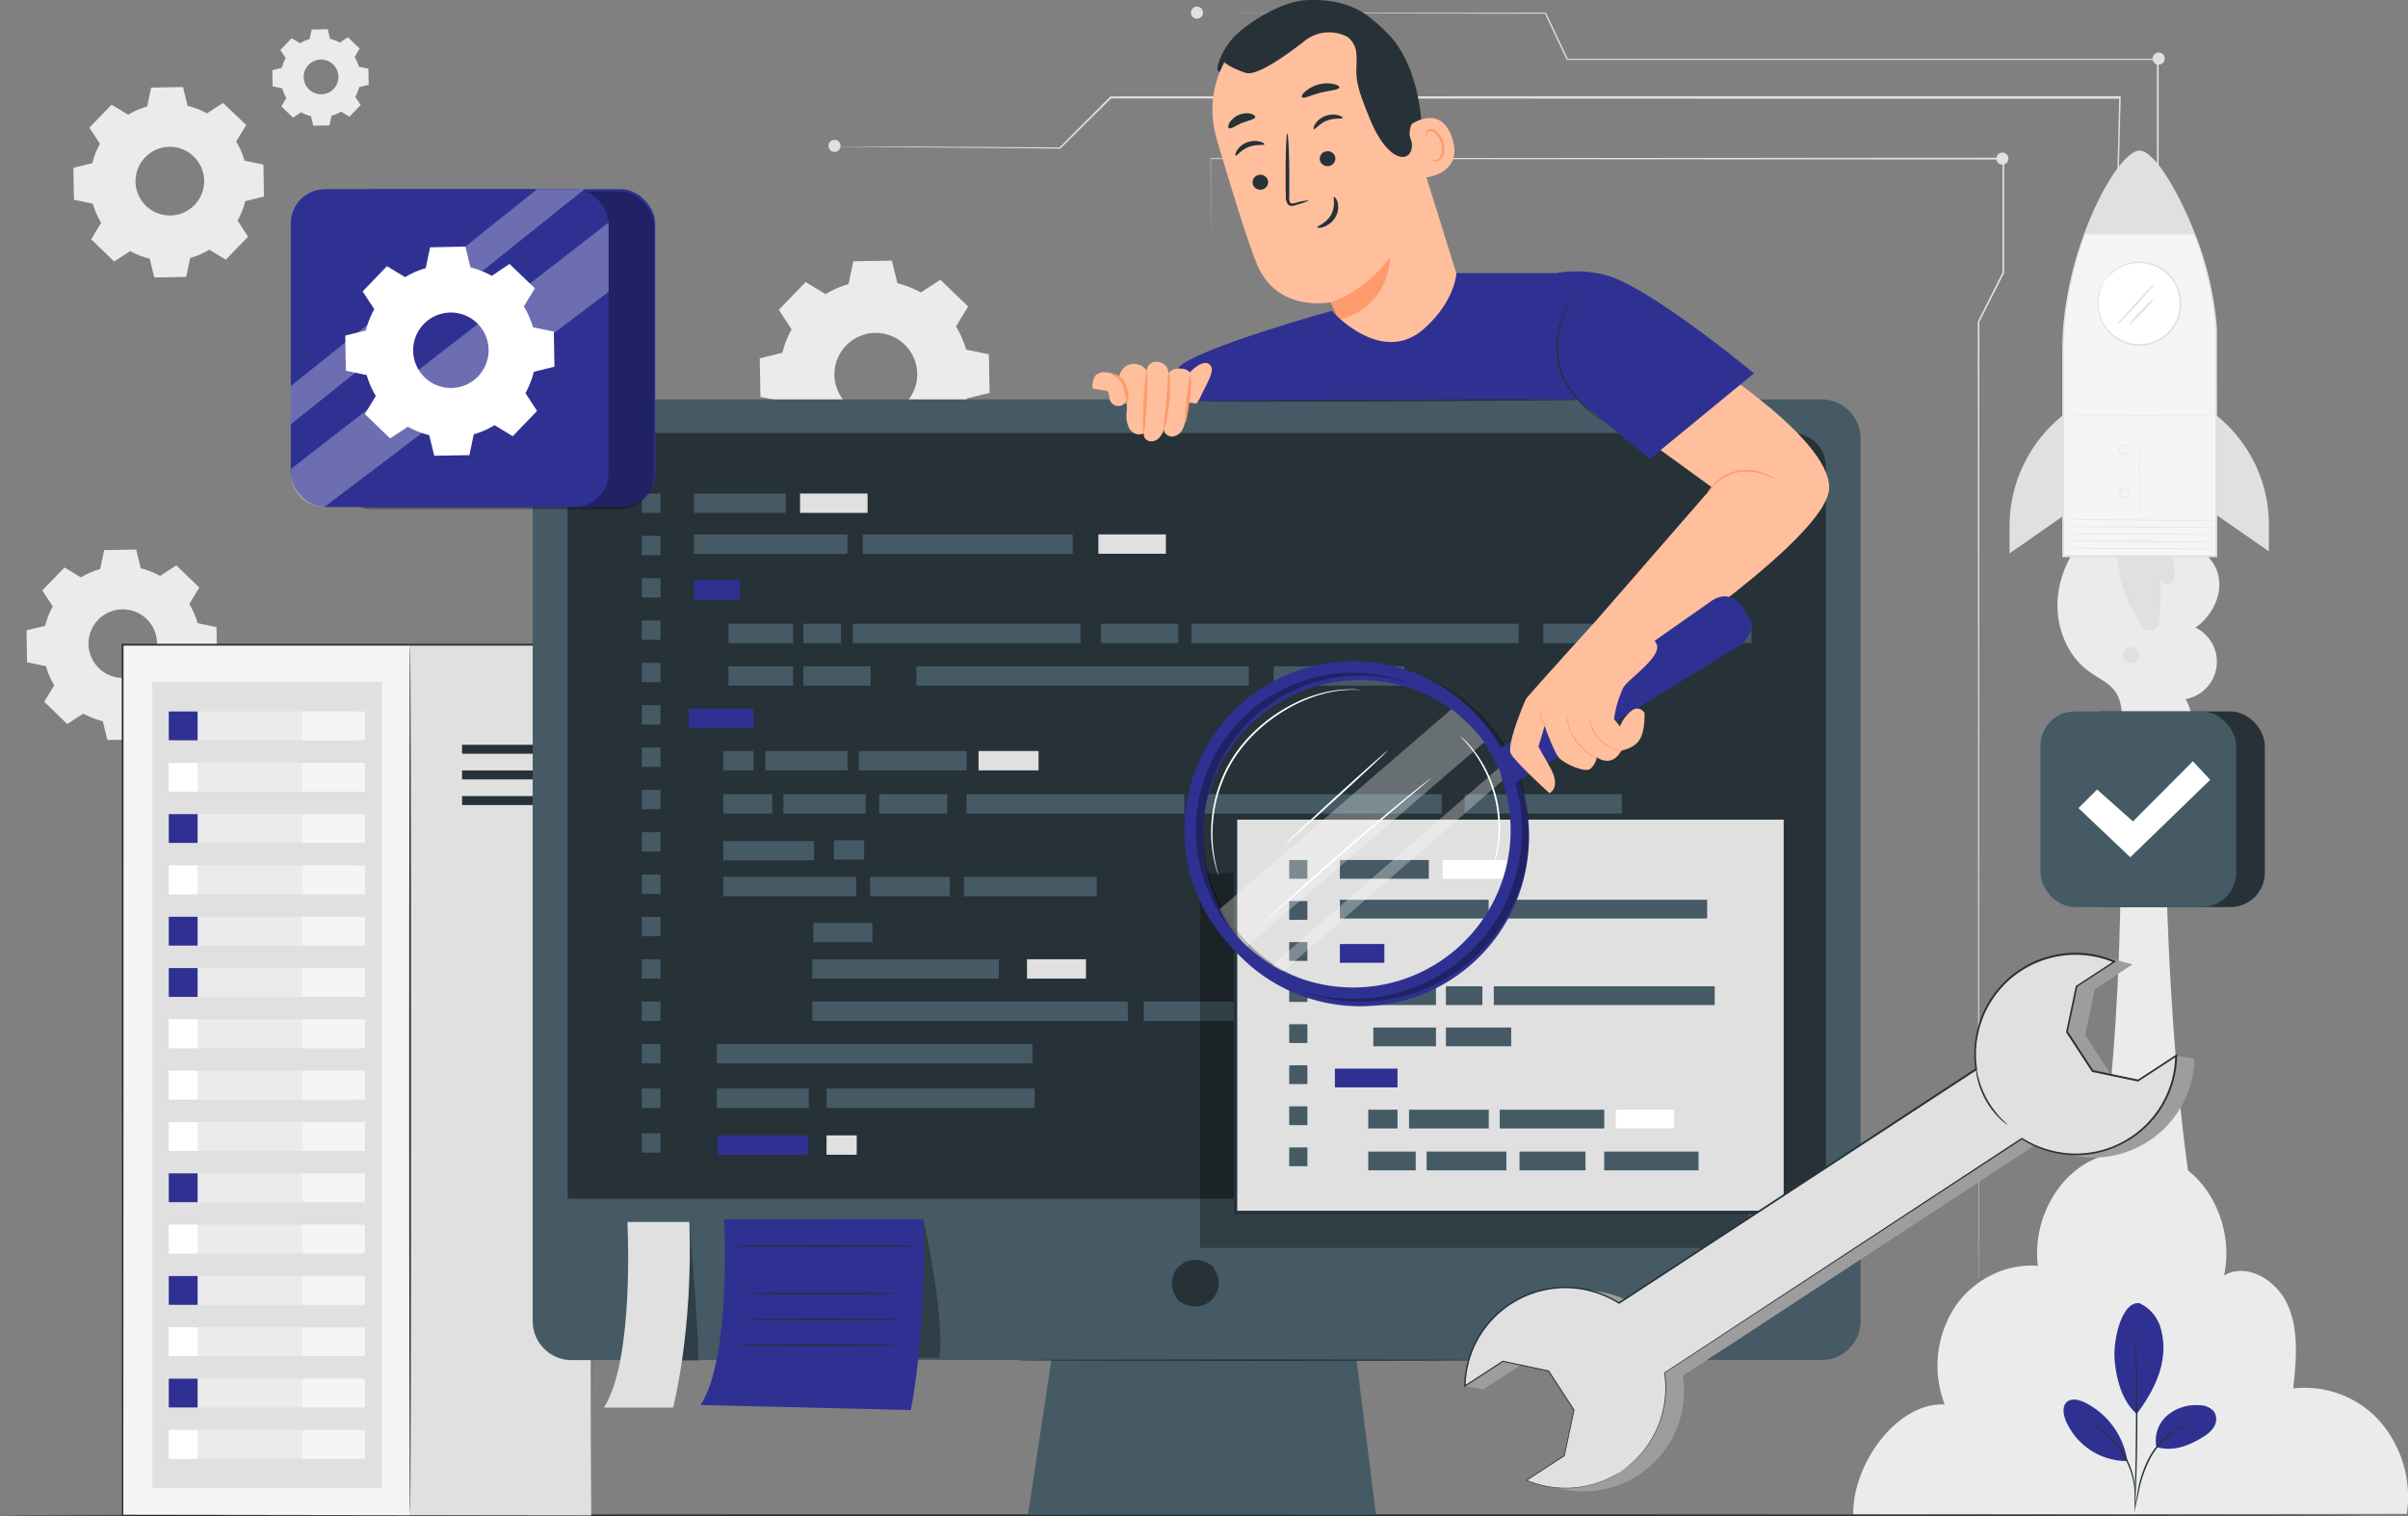 <svg xmlns="http://www.w3.org/2000/svg" viewBox="0 0 693.29 436.54"><rect x="0" y="0" width="693.29" height="436.54" fill="#808080" stroke="none"/><defs><style>.cls-1{fill:#ebebeb;}.cls-2,.cls-3{fill:#e0e0e0;}.cls-2{fill-rule:evenodd;}.cls-4{fill:#f5f5f5;}.cls-5{fill:#fff;}.cls-6{fill:#263238;}.cls-7{fill:#455a64;}.cls-8{fill:#2f3192;}.cls-9{opacity:0.3;}.cls-10{fill:#ffbf9d;}.cls-11{fill:#ff9a6c;}</style></defs><g id="Layer_2" data-name="Layer 2"><g id="Background_Complete" data-name="Background Complete"><path class="cls-1" d="M23.32,166.23a22.55,22.55,0,0,1,5.51-2.39L30,158.39l9.2-.16,1.33,5.4a22.9,22.9,0,0,1,5.58,2.2l4.65-3.05,6.62,6.39-2.88,4.75a22.72,22.72,0,0,1,2.39,5.51l5.44,1.13.17,9.2-5.41,1.33a22.33,22.33,0,0,1-2.19,5.58l3,4.65-6.39,6.62-4.75-2.88a22.49,22.49,0,0,1-5.5,2.39l-1.14,5.45-9.2.16-1.32-5.4a22.82,22.82,0,0,1-5.59-2.2l-4.65,3-6.62-6.4,2.88-4.75a22.87,22.87,0,0,1-2.39-5.5l-5.44-1.14-.16-9.2L13,180.2a22.21,22.21,0,0,1,2.2-5.58L12.18,170l6.39-6.62,4.75,2.89Zm4.91,12.25a9.87,9.87,0,1,0,14-.24A9.87,9.87,0,0,0,28.23,178.48Z"></path><path class="cls-1" d="M36.88,33.05a22.7,22.7,0,0,1,5.5-2.39l1.13-5.44,9.2-.16L54,30.46a22.33,22.33,0,0,1,5.58,2.19l4.65-3L70.89,36,68,40.75a22.55,22.55,0,0,1,2.39,5.51l5.45,1.13.16,9.2L70.6,57.92a22.48,22.48,0,0,1-2.19,5.58l3,4.65-6.4,6.62-4.75-2.88a22.49,22.49,0,0,1-5.5,2.39l-1.14,5.44-9.2.17-1.32-5.41a22.4,22.4,0,0,1-5.59-2.19l-4.65,3-6.62-6.39,2.89-4.75a22.52,22.52,0,0,1-2.4-5.5l-5.44-1.14-.16-9.2L26.58,47a22.43,22.43,0,0,1,2.2-5.59l-3.05-4.65,6.39-6.62,4.76,2.88Zm4.9,12.26a9.88,9.88,0,1,0,14-.24A9.86,9.86,0,0,0,41.78,45.31Z"></path><path class="cls-1" d="M237.66,84.7a27.47,27.47,0,0,1,6.64-2.89l1.37-6.57,11.11-.2,1.6,6.52a27.19,27.19,0,0,1,6.74,2.66l5.62-3.68,8,7.71L275.25,94a27.37,27.37,0,0,1,2.89,6.65l6.57,1.37.2,11.11-6.53,1.59a26.78,26.78,0,0,1-2.65,6.74l3.68,5.62-7.71,8L266,131.58a27.54,27.54,0,0,1-6.65,2.89l-1.37,6.58-11.11.19-1.6-6.52a27.5,27.5,0,0,1-6.74-2.66l-5.61,3.69-8-7.72,3.48-5.74a27,27,0,0,1-2.89-6.65l-6.58-1.36-.19-11.11,6.52-1.6a27.56,27.56,0,0,1,2.65-6.74l-3.68-5.62,7.72-8,5.74,3.48Zm5.92,14.8a11.92,11.92,0,1,0,16.86-.3A11.91,11.91,0,0,0,243.58,99.5Z"></path><path class="cls-1" d="M86.36,12.47a11.29,11.29,0,0,1,2.79-1.21l.57-2.75,4.65-.08L95,11.16a11.49,11.49,0,0,1,2.82,1.11l2.35-1.54L103.56,14l-1.46,2.4a11.39,11.39,0,0,1,1.21,2.78l2.75.58.09,4.65-2.74.67a11.49,11.49,0,0,1-1.11,2.82l1.54,2.35-3.23,3.35-2.4-1.46a11.78,11.78,0,0,1-2.78,1.21l-.57,2.75-4.66.08-.67-2.73a11.49,11.49,0,0,1-2.82-1.11l-2.35,1.54L81,30.61l1.45-2.4a11.68,11.68,0,0,1-1.21-2.79l-2.75-.57-.08-4.65,2.73-.67a11.49,11.49,0,0,1,1.11-2.82l-1.54-2.35L84,11l2.4,1.46Zm2.48,6.2a5,5,0,1,0,7.06-.13A5,5,0,0,0,88.84,18.67Z"></path><path class="cls-2" d="M578.24,45.67a1.74,1.74,0,1,1-1.74-1.74A1.74,1.74,0,0,1,578.24,45.67Z"></path><path class="cls-2" d="M623.25,16.87a1.74,1.74,0,1,1-1.73-1.74A1.73,1.73,0,0,1,623.25,16.87Z"></path><path class="cls-3" d="M569.59,368.43s0-.47,0-1.4,0-2.32,0-4.13c0-3.64,0-9,0-15.91,0-13.83,0-33.87-.08-58.72,0-49.71,0-118.65-.08-195.61v-.07l0,0c2.26-4.48,4.68-9.28,7.11-14.12l0,.11V45.67l.26.26-228.27-.14.11-.12c0,10.56,0,18.67-.05,24.15q0,4.09,0,6.2c0,1.39,0,2.09,0,2.09s0-.7,0-2.09,0-3.47,0-6.2c0-5.48,0-13.59-.06-24.15v-.12h.12l228.27-.14H577v.26c0,10.37,0,21.06,0,31.88v1l0,.05c-2.44,4.84-4.86,9.65-7.12,14.12l0-.11c0,77-.06,145.9-.08,195.61,0,24.85-.06,44.89-.08,58.72,0,6.91,0,12.27-.05,15.91,0,1.81,0,3.19,0,4.13S569.59,368.43,569.59,368.43Z"></path><path class="cls-3" d="M614.42,170.73s0-.51,0-1.49,0-2.47-.09-4.38c-.07-3.86-.17-9.51-.3-16.75-.23-14.51-.56-35.4-1-60.92v0l0,0,8-21.32,0,.08C621,51,621,34.42,621,17l.25.25h-64l-106,0h-.14l-.07-.13q-3.24-6.84-6.29-13.31l.2.13-71.6-.09-20-.06-5.25,0-1.8,0,1.8,0,5.25,0,20-.05,71.6-.1h.13l.06.13,6.32,13.3-.21-.13,106,0H621.5V17c0,17.46,0,34,0,48.92v0l0,0q-4.2,11.15-8,21.3v-.07c.33,25.52.6,46.4.79,60.92.08,7.24.15,12.89.19,16.75,0,1.91,0,3.38,0,4.38S614.42,170.73,614.42,170.73Z"></path><path class="cls-3" d="M602,181.91s0-.56-.06-1.65-.08-2.73-.14-4.86c-.1-4.27-.25-10.55-.45-18.62-.37-16.14-.9-39.43-1.55-68v0l0,0,9.4-22v.08c.29-12,.61-25,.94-38.69l.24.24-110.75,0-179.81-.07.14-.06L305.3,42.78l-.05,0h-.07l-48.63-.42-13-.14-3.36-.05-1.13,0h4.49l13,0,48.63.27-.12,0,14.59-14.62.05-.06h.08l179.81-.07,110.75,0h.24v.24c-.34,13.64-.68,26.66-1,38.69v0l0,0c-3.29,7.69-6.45,15-9.44,22l0-.09c.58,28.59,1.05,51.87,1.37,68,.15,8.06.27,14.34.35,18.62,0,2.13.06,3.75.07,4.86S602,181.91,602,181.91Z"></path><path class="cls-2" d="M242,42a1.74,1.74,0,1,1-1.73-1.74A1.73,1.73,0,0,1,242,42Z"></path><path class="cls-2" d="M346.36,3.65a1.74,1.74,0,1,1-1.74-1.74A1.74,1.74,0,0,1,346.36,3.65Z"></path><path class="cls-1" d="M635.16,365.17H598.81c10.64-36.18,13.06-104,11.28-148.93h13.37C622.76,261,626,328.49,635.16,365.17Z"></path><path class="cls-1" d="M685.13,409.17a29,29,0,0,0-24.89-9.4c.87-8,1.67-16.51-1.49-23.84s-11.83-12.56-18.43-8.68c2.44-11.09-1.84-23.54-10.42-30.28a26.39,26.39,0,0,0-30.08-1.55c-9.15,5.82-14.53,17.77-13.09,29.06-9.15-.78-18.55,3.88-23.91,11.86a31.07,31.07,0,0,0-2.92,28.05c-13.61-.73-26.59,17.08-26.32,31.68l159.37-.2A33.15,33.15,0,0,0,685.13,409.17Z"></path><path class="cls-1" d="M604.91,149.58l30.68,10.57c6.77,7,2.22,16.76-3.5,20.54a10.93,10.93,0,0,1-2.9,20.61,9.78,9.78,0,1,1-17.25,8.95c-1.3-3.38-.69-7.38-2.51-10.51-1.72-2.94-5.11-4.35-7.87-6.32-6.87-4.91-10.06-14-9-22.38S598.52,155.1,604.91,149.58Z"></path><path class="cls-3" d="M624.39,156.52a24.53,24.53,0,0,1,1.66,9.51,2.21,2.21,0,0,1-4,1.2l0,0a91.11,91.11,0,0,1-.39,11.91,2.72,2.72,0,0,1-4.94,1.28,41.58,41.58,0,0,1-7-28.38Z"></path><path class="cls-3" d="M594,119.53l-.17.13a40.86,40.86,0,0,0-15.25,31.89v7.78L594,148.59Z"></path><path class="cls-3" d="M638,119.51l.17.13a40.32,40.32,0,0,1,15.07,31.44v7.67l-15.23-10.57Z"></path><path class="cls-4" d="M616,43.42c3.49,0,9.91,9,15.87,24.08A89.6,89.6,0,0,1,638,95.29l0,64.86H594l0-58.85a90.38,90.38,0,0,1,1.61-17.14,108.55,108.55,0,0,1,4.55-16.67C605.7,52.37,612.48,43.42,616,43.42"></path><line class="cls-4" x1="638.06" y1="149.87" x2="594.42" y2="149.64"></line><path class="cls-3" d="M594.42,149.64c0,.06,9.77.17,21.82.23s21.82.07,21.82,0-9.77-.17-21.82-.23S594.42,149.57,594.42,149.64Z"></path><line class="cls-4" x1="638.25" y1="151.84" x2="594.61" y2="151.6"></line><path class="cls-3" d="M594.61,151.6c0,.07,9.77.17,21.82.24s21.82.06,21.82,0-9.76-.17-21.82-.23S594.61,151.54,594.61,151.6Z"></path><line class="cls-4" x1="638.22" y1="153.91" x2="594.58" y2="153.68"></line><path class="cls-3" d="M594.58,153.68c0,.06,9.77.17,21.82.23s21.82.07,21.82,0-9.77-.17-21.82-.23S594.58,153.61,594.58,153.68Z"></path><line class="cls-4" x1="638.19" y1="155.99" x2="594.55" y2="155.75"></line><path class="cls-3" d="M594.55,155.75c0,.07,9.77.17,21.82.24s21.82.06,21.82,0-9.77-.17-21.82-.24S594.55,155.69,594.55,155.75Z"></path><line class="cls-4" x1="638.15" y1="158.06" x2="594.51" y2="157.83"></line><path class="cls-3" d="M594.51,157.83c0,.06,9.77.16,21.82.23s21.82.07,21.82,0-9.76-.17-21.82-.23S594.51,157.76,594.51,157.83Z"></path><path class="cls-3" d="M615.91,119.57s0,.1,0,.3a8.07,8.07,0,0,0-.06.88c0,.77,0,1.87,0,3.23,0,2.73,0,6.5,0,10.67s.1,7.93.16,10.66c0,1.34.06,2.44.08,3.23,0,.36,0,.65,0,.88a1.16,1.16,0,0,0,0,.3,1.71,1.71,0,0,0,0-.3c0-.23,0-.52,0-.88,0-.79,0-1.89,0-3.23,0-2.76-.06-6.51-.09-10.67s-.08-7.9-.11-10.66c0-1.34,0-2.44,0-3.23,0-.38,0-.68,0-.87A1.23,1.23,0,0,0,615.91,119.57Z"></path><path class="cls-3" d="M594,119.53c0,.06,9.78.12,21.85.12s21.86,0,21.86-.11-9.79-.11-21.86-.12S594,119.47,594,119.53Z"></path><path class="cls-3" d="M612.39,141s-.07-.1-.27-.19a1.41,1.41,0,0,0-.9-.07,1.34,1.34,0,0,0-1,.92,1.42,1.42,0,0,0,2.11,1.65,1.33,1.33,0,0,0,.66-1.17,1.38,1.38,0,0,0-.29-.86c-.13-.17-.24-.23-.25-.22s.07.1.18.27a1.43,1.43,0,0,1,.19.8,1.17,1.17,0,0,1-.59,1,1.3,1.3,0,0,1-1.39-.08,1.28,1.28,0,0,1-.41-1.32,1.17,1.17,0,0,1,.81-.82,1.46,1.46,0,0,1,.83,0C612.28,140.91,612.38,141,612.39,141Z"></path><path class="cls-3" d="M612.15,128.43s-.07-.11-.27-.2a1.35,1.35,0,0,0-.9-.06,1.31,1.31,0,0,0-1,.92,1.41,1.41,0,0,0,2.1,1.64,1.33,1.33,0,0,0,.66-1.17,1.37,1.37,0,0,0-.29-.86c-.13-.17-.24-.22-.25-.21s.08.09.18.26a1.44,1.44,0,0,1,.19.81,1.16,1.16,0,0,1-.59,1,1.22,1.22,0,0,1-1.8-1.41,1.19,1.19,0,0,1,.81-.82,1.44,1.44,0,0,1,.83,0C612,128.38,612.14,128.44,612.15,128.43Z"></path><path class="cls-3" d="M614.79,186.65a2.33,2.33,0,1,1-.15-.09"></path><path class="cls-5" d="M606,80.89a11.9,11.9,0,1,0,16.5-3.33A11.89,11.89,0,0,0,606,80.89Z"></path><path class="cls-3" d="M606,80.89a25.22,25.22,0,0,1,2-2.14,11.88,11.88,0,0,1,7.18-3,11.64,11.64,0,0,1,10.12,4.75,11.68,11.68,0,0,1,2.26,6.38,11.62,11.62,0,0,1-7.62,11.47,10.82,10.82,0,0,1-3.42.71,11.22,11.22,0,0,1-3.34-.31,11.72,11.72,0,0,1-8.31-7.48,11.87,11.87,0,0,1-.05-7.77,21.83,21.83,0,0,1,1.2-2.66,4.13,4.13,0,0,0-.43.63,5.17,5.17,0,0,0-.46.81,7.6,7.6,0,0,0-.5,1.16,12,12,0,0,0,2.86,12.67,12,12,0,0,0,5.58,3.1,12,12,0,0,0,7-.38,12.09,12.09,0,0,0,7.95-12,11.51,11.51,0,0,0-.72-3.57,11.33,11.33,0,0,0-1.65-3.07,12.14,12.14,0,0,0-5-3.94,12,12,0,0,0-5.49-.9,11.84,11.84,0,0,0-7.29,3.18,8,8,0,0,0-.87.91,5.7,5.7,0,0,0-.57.73A3.22,3.22,0,0,0,606,80.89Z"></path><path class="cls-3" d="M616,43.42c3.49,0,9.91,9,15.87,24.08H600.11C605.7,52.37,612.48,43.42,616,43.42"></path><path class="cls-3" d="M616,43.42s-.21,0-.62.07a5.47,5.47,0,0,0-1.63.78A21.32,21.32,0,0,0,609,49.4c-3.5,5-7.56,13-10.85,23.51a107.3,107.3,0,0,0-3.78,17.7,91.7,91.7,0,0,0-.62,10.13c0,3.49,0,7.09,0,10.79,0,14.81,0,31.21,0,48.64v.26h44.6v-.26c0-17.44,0-33.84-.06-48.65,0-3.7,0-7.3,0-10.79,0-1.74,0-3.46,0-5.15s-.21-3.36-.4-5A95.12,95.12,0,0,0,634,72.9a114.9,114.9,0,0,0-5.6-13.74,73.53,73.53,0,0,0-5.49-9.67,21.94,21.94,0,0,0-4.65-5.2,8.91,8.91,0,0,0-.91-.54,5.48,5.48,0,0,0-.72-.26c-.41-.06-.61-.07-.61-.07s.2,0,.6.11c.19,0,.42.18.7.28s.55.35.88.55a22.46,22.46,0,0,1,4.56,5.23,74.56,74.56,0,0,1,5.4,9.69A116.48,116.48,0,0,1,633.63,73a95.92,95.92,0,0,1,3.81,17.62c.19,1.61.35,3.27.38,4.94v5.16q0,5.23,0,10.79v48.64l.25-.26H594l.25.26c0-17.43,0-33.83-.05-48.64,0-3.7,0-7.29,0-10.78a91,91,0,0,1,.59-10.09A107.72,107.72,0,0,1,598.46,73c3.24-10.51,7.25-18.49,10.68-23.49a21.81,21.81,0,0,1,4.63-5.16,6.16,6.16,0,0,1,1.59-.82C615.76,43.47,616,43.42,616,43.42Z"></path><path class="cls-3" d="M609.4,93.56a10.2,10.2,0,0,0,1.8-1.6c1-1,2.45-2.53,4-4.21L619,83.44a11.74,11.74,0,0,0,1.53-1.84,10.45,10.45,0,0,0-1.79,1.59c-1.06,1-2.46,2.54-4,4.21l-3.84,4.31A12.23,12.23,0,0,0,609.4,93.56Z"></path><path class="cls-3" d="M612.9,93.57a27.27,27.27,0,0,0,3.83-3.6,27.08,27.08,0,0,0,3.45-4,26.3,26.3,0,0,0-3.83,3.59A27.73,27.73,0,0,0,612.9,93.57Z"></path></g><g id="Floor"><path class="cls-6" d="M681,436.28c0,.14-152.47.26-340.5.26S0,436.42,0,436.28,152.44,436,340.54,436,681,436.13,681,436.28Z"></path></g><g id="OK"><rect class="cls-6" x="595.74" y="204.84" width="56.33" height="56.33" rx="9.87"></rect><rect class="cls-7" x="587.48" y="204.84" width="56.33" height="56.33" rx="9.87"></rect><polygon class="cls-5" points="598.41 232.67 603.77 227.31 614.1 236.5 631.36 219.18 636.34 224.53 613.34 246.83 598.41 232.67"></polygon></g><g id="Plant"><path class="cls-8" d="M616.08,375.27a11.26,11.26,0,0,1,5.83,6.6,19.87,19.87,0,0,1,.77,8.94c-.66,5.8-3.95,11.65-7.5,16.29-4.89-4.26-6-11.7-6.35-15.51-.52-6,2.18-17.22,7.25-16.32"></path><path class="cls-8" d="M620.86,416.67a9.57,9.57,0,0,1,3.09-9.11,12.76,12.76,0,0,1,9.4-2.94,5.36,5.36,0,0,1,4.12,1.85,4.12,4.12,0,0,1,.07,4.16,8.37,8.37,0,0,1-3.08,3c-4.24,2.66-8.82,4.45-13.6,3"></path><path class="cls-6" d="M614.59,434.46a7.26,7.26,0,0,1,.17-1.19c.16-.84.36-1.92.6-3.22a33.4,33.4,0,0,1,3.32-10.29,20.46,20.46,0,0,1,7.39-7.85,13.34,13.34,0,0,1,3-1.33,7.78,7.78,0,0,1,.86-.22.92.92,0,0,1,.31-.05,22.72,22.72,0,0,0-4,1.86,21.19,21.19,0,0,0-7.17,7.79,36.19,36.19,0,0,0-3.4,10.15c-.3,1.35-.54,2.44-.72,3.2A5.93,5.93,0,0,1,614.59,434.46Z"></path><path class="cls-6" d="M614.77,384a1.81,1.81,0,0,1,.06.52c0,.39.06.88.09,1.49.07,1.3.15,3.18.22,5.51.15,4.65.27,11.07.24,18.17s-.2,13.52-.39,18.17c-.1,2.32-.19,4.2-.27,5.5,0,.61-.08,1.11-.1,1.49a2,2,0,0,1-.07.52,3,3,0,0,1,0-.52c0-.39,0-.88,0-1.5,0-1.35.08-3.22.14-5.5.11-4.65.24-11.07.27-18.16s0-13.52-.12-18.17c0-2.28-.06-4.15-.08-5.5,0-.61,0-1.11,0-1.5A3,3,0,0,1,614.77,384Z"></path><path class="cls-8" d="M612.4,420.21a22.44,22.44,0,0,0-12.25-16.44c-1.63-.78-3.76-1.29-5.1-.08s-1,3.4-.39,5.09a19.17,19.17,0,0,0,17.63,11.9"></path><path class="cls-6" d="M600.94,409.27a6.41,6.41,0,0,1,1,.46,9.16,9.16,0,0,1,1.17.62,17.26,17.26,0,0,1,1.49.93,24.72,24.72,0,0,1,3.52,2.94,23.07,23.07,0,0,1,5.73,9.57,21.62,21.62,0,0,1,.57,2.39,15.85,15.85,0,0,1,.29,2.11c.09.65.06,1.24.09,1.76a10.77,10.77,0,0,1,0,1.33,6,6,0,0,1-.13,1.12c-.09,0,.07-1.61-.21-4.18-.09-.64-.17-1.34-.34-2.08a21.8,21.8,0,0,0-.61-2.33,24.89,24.89,0,0,0-2.26-5,26.85,26.85,0,0,0-3.36-4.38c-.61-.6-1.18-1.17-1.77-1.65s-1.13-.92-1.65-1.31C602.37,410,600.9,409.36,600.94,409.27Z"></path></g><g id="Server"><rect class="cls-3" x="65.68" y="185.64" width="104.54" height="250.7"></rect><rect class="cls-4" x="35.3" y="185.64" width="82.65" height="250.7"></rect><path class="cls-6" d="M118.07,436.16c-.14,0-.26-56.15-.26-125.39s.12-125.4.26-125.4.26,56.13.26,125.4S118.22,436.16,118.07,436.16Z"></path><rect class="cls-6" x="133.03" y="214.44" width="25.04" height="2.58"></rect><rect class="cls-6" x="133.03" y="221.83" width="25.04" height="2.58"></rect><rect class="cls-6" x="133.03" y="229.21" width="25.04" height="2.58"></rect><rect class="cls-3" x="43.84" y="196.31" width="66.12" height="232.08"></rect><rect class="cls-1" x="48.59" y="204.85" width="54.78" height="8.3"></rect><rect class="cls-8" x="48.59" y="204.85" width="8.3" height="8.3"></rect><rect class="cls-4" x="87.03" y="204.85" width="18.04" height="8.3"></rect><rect class="cls-1" x="48.59" y="219.63" width="54.78" height="8.3"></rect><rect class="cls-5" x="48.59" y="219.63" width="8.3" height="8.3"></rect><rect class="cls-4" x="87.03" y="219.63" width="18.04" height="8.3"></rect><rect class="cls-1" x="48.59" y="234.4" width="54.78" height="8.3"></rect><rect class="cls-8" x="48.59" y="234.4" width="8.3" height="8.3"></rect><rect class="cls-4" x="87.03" y="234.4" width="18.04" height="8.3"></rect><rect class="cls-1" x="48.59" y="249.18" width="54.78" height="8.3"></rect><rect class="cls-5" x="48.59" y="249.18" width="8.3" height="8.3"></rect><rect class="cls-4" x="87.03" y="249.18" width="18.04" height="8.3"></rect><rect class="cls-1" x="48.59" y="263.96" width="54.78" height="8.3"></rect><rect class="cls-8" x="48.59" y="263.96" width="8.3" height="8.3"></rect><rect class="cls-4" x="87.03" y="263.96" width="18.04" height="8.3"></rect><rect class="cls-1" x="48.59" y="278.73" width="54.78" height="8.3"></rect><rect class="cls-8" x="48.59" y="278.73" width="8.3" height="8.3"></rect><rect class="cls-4" x="87.03" y="278.73" width="18.04" height="8.3"></rect><rect class="cls-1" x="48.59" y="293.51" width="54.78" height="8.3"></rect><rect class="cls-5" x="48.59" y="293.51" width="8.3" height="8.3"></rect><rect class="cls-4" x="87.03" y="293.51" width="18.04" height="8.3"></rect><rect class="cls-1" x="48.59" y="308.29" width="54.78" height="8.3"></rect><rect class="cls-5" x="48.59" y="308.29" width="8.3" height="8.3"></rect><rect class="cls-4" x="87.03" y="308.29" width="18.04" height="8.3"></rect><rect class="cls-1" x="48.59" y="323.06" width="54.78" height="8.3"></rect><rect class="cls-5" x="48.59" y="323.06" width="8.3" height="8.3"></rect><rect class="cls-4" x="87.03" y="323.06" width="18.04" height="8.3"></rect><rect class="cls-1" x="48.59" y="337.84" width="54.78" height="8.3"></rect><rect class="cls-8" x="48.59" y="337.84" width="8.3" height="8.3"></rect><rect class="cls-4" x="87.03" y="337.84" width="18.04" height="8.3"></rect><rect class="cls-1" x="48.59" y="352.62" width="54.78" height="8.3"></rect><rect class="cls-5" x="48.59" y="352.62" width="8.3" height="8.3"></rect><rect class="cls-4" x="87.03" y="352.62" width="18.04" height="8.3"></rect><rect class="cls-1" x="48.59" y="367.4" width="54.78" height="8.3"></rect><rect class="cls-8" x="48.59" y="367.4" width="8.3" height="8.3"></rect><rect class="cls-4" x="87.03" y="367.4" width="18.04" height="8.3"></rect><rect class="cls-1" x="48.59" y="382.17" width="54.78" height="8.3"></rect><rect class="cls-5" x="48.59" y="382.17" width="8.3" height="8.3"></rect><rect class="cls-4" x="87.03" y="382.17" width="18.04" height="8.3"></rect><rect class="cls-1" x="48.59" y="396.95" width="54.78" height="8.3"></rect><rect class="cls-8" x="48.59" y="396.95" width="8.3" height="8.3"></rect><rect class="cls-4" x="87.03" y="396.95" width="18.04" height="8.3"></rect><rect class="cls-1" x="48.59" y="411.73" width="54.78" height="8.3"></rect><rect class="cls-5" x="48.59" y="411.73" width="8.3" height="8.3"></rect><rect class="cls-4" x="87.03" y="411.73" width="18.04" height="8.3"></rect><path class="cls-6" d="M170.22,436.34c0-2.23-.1-104.1-.24-250.7l.24.25H35.3l.26-.26c0,96.25,0,184.24-.06,250.7l-.2-.2,134.92.2-134.92.2h-.2v-.2c0-66.46,0-154.45-.06-250.7v-.26h.28l134.9,0h.24v.24c0,73.37-.08,136.07-.11,180.43S170.22,435.23,170.22,436.34Z"></path></g><g id="Device"><path class="cls-7" d="M524.44,115H164.6a11.23,11.23,0,0,0-11.23,11.23V380.38a11.23,11.23,0,0,0,11.23,11.23H302.71L296,436H396.14l-5.59-44.41H524.44a11.23,11.23,0,0,0,11.24-11.23V126.22A11.24,11.24,0,0,0,524.44,115Z"></path><path class="cls-6" d="M349.32,364.88c4.9,7-2.76,14.66-9.76,9.77a2.67,2.67,0,0,1-.6-.61c-4.88-7,2.77-14.64,9.76-9.76A2.44,2.44,0,0,1,349.32,364.88Z"></path><path class="cls-6" d="M173.13,124.69H516a9.7,9.7,0,0,1,9.7,9.7V345.12a0,0,0,0,1,0,0H163.43a0,0,0,0,1,0,0V134.38A9.7,9.7,0,0,1,173.13,124.69Z"></path><path class="cls-6" d="M427.68,391.62c0,.12-30.17.22-67.37.22s-67.37-.1-67.37-.22,30.16-.22,67.37-.22S427.68,391.5,427.68,391.62Z"></path><rect class="cls-7" x="199.81" y="142.1" width="26.4" height="5.57"></rect><rect class="cls-8" x="199.81" y="167.05" width="13.2" height="5.57"></rect><rect class="cls-7" x="209.75" y="179.6" width="18.59" height="5.57"></rect><rect class="cls-7" x="231.29" y="179.6" width="10.83" height="5.57"></rect><rect class="cls-7" x="316.96" y="179.6" width="22.28" height="5.57"></rect><rect class="cls-7" x="366.71" y="191.84" width="37.63" height="5.57"></rect><rect class="cls-7" x="444.32" y="179.6" width="18.07" height="5.57"></rect><rect class="cls-7" x="467.93" y="179.6" width="36.34" height="5.57"></rect><rect class="cls-7" x="209.75" y="191.84" width="18.59" height="5.57"></rect><rect class="cls-8" x="198.33" y="204.04" width="18.59" height="5.57"></rect><rect class="cls-7" x="208.23" y="216.24" width="8.69" height="5.57"></rect><rect class="cls-7" x="240.11" y="241.94" width="8.68" height="5.57"></rect><rect class="cls-7" x="359.58" y="288.39" width="16.97" height="5.57"></rect><rect class="cls-7" x="429.78" y="288.39" width="41.57" height="5.57"></rect><rect class="cls-3" x="295.69" y="276.2" width="16.97" height="5.57"></rect><rect class="cls-7" x="234.21" y="265.73" width="16.97" height="5.57"></rect><rect class="cls-7" x="329.3" y="288.39" width="26.76" height="5.57"></rect><rect class="cls-7" x="208.23" y="228.67" width="14.09" height="5.57"></rect><rect class="cls-7" x="208.23" y="242.15" width="26.14" height="5.57"></rect><rect class="cls-7" x="208.23" y="252.48" width="38.25" height="5.57"></rect><rect class="cls-7" x="277.53" y="252.48" width="38.25" height="5.57"></rect><rect class="cls-7" x="233.87" y="276.2" width="53.71" height="5.57"></rect><rect class="cls-7" x="233.87" y="288.39" width="90.84" height="5.57"></rect><rect class="cls-7" x="206.39" y="300.58" width="90.84" height="5.57"></rect><rect class="cls-7" x="250.52" y="252.48" width="22.95" height="5.57"></rect><rect class="cls-7" x="220.34" y="216.24" width="23.68" height="5.57"></rect><rect class="cls-7" x="225.56" y="228.67" width="23.68" height="5.57"></rect><rect class="cls-7" x="278.28" y="228.67" width="62.7" height="5.57"></rect><rect class="cls-7" x="342.68" y="228.67" width="72.41" height="5.57"></rect><rect class="cls-7" x="253.13" y="228.67" width="19.6" height="5.57"></rect><rect class="cls-7" x="247.27" y="216.24" width="31.04" height="5.57"></rect><rect class="cls-3" x="281.73" y="216.24" width="17.28" height="5.57"></rect><rect class="cls-7" x="231.29" y="191.84" width="19.38" height="5.57"></rect><rect class="cls-7" x="263.84" y="191.84" width="95.69" height="5.57"></rect><rect class="cls-7" x="421.7" y="228.67" width="45.24" height="5.57"></rect><rect class="cls-7" x="380.96" y="288.39" width="45.25" height="5.57"></rect><rect class="cls-7" x="343.02" y="179.6" width="94.26" height="5.57"></rect><rect class="cls-7" x="245.51" y="179.6" width="65.59" height="5.57"></rect><rect class="cls-7" x="199.81" y="153.91" width="44.16" height="5.57"></rect><rect class="cls-7" x="248.38" y="153.91" width="60.47" height="5.57"></rect><rect class="cls-3" x="230.34" y="142.1" width="19.44" height="5.57"></rect><rect class="cls-7" x="184.77" y="142.1" width="5.4" height="5.57"></rect><rect class="cls-7" x="184.77" y="154.29" width="5.4" height="5.57"></rect><rect class="cls-7" x="184.77" y="166.48" width="5.4" height="5.57"></rect><rect class="cls-7" x="184.77" y="178.67" width="5.4" height="5.57"></rect><rect class="cls-7" x="184.77" y="190.86" width="5.4" height="5.57"></rect><rect class="cls-7" x="184.77" y="203.05" width="5.4" height="5.57"></rect><rect class="cls-7" x="184.77" y="215.24" width="5.4" height="5.57"></rect><rect class="cls-7" x="184.77" y="227.43" width="5.4" height="5.57"></rect><rect class="cls-7" x="184.77" y="239.62" width="5.4" height="5.57"></rect><rect class="cls-3" x="237.98" y="326.91" width="8.68" height="5.57"></rect><rect class="cls-8" x="206.56" y="326.91" width="26.14" height="5.57"></rect><rect class="cls-7" x="184.77" y="326.3" width="5.4" height="5.57"></rect><rect class="cls-7" x="184.77" y="251.82" width="5.4" height="5.57"></rect><rect class="cls-7" x="184.77" y="264.01" width="5.4" height="5.57"></rect><rect class="cls-7" x="184.77" y="276.2" width="5.4" height="5.57"></rect><rect class="cls-7" x="184.77" y="288.39" width="5.4" height="5.57"></rect><rect class="cls-7" x="184.77" y="300.58" width="5.4" height="5.57"></rect><rect class="cls-7" x="206.39" y="313.41" width="26.48" height="5.57"></rect><rect class="cls-7" x="237.98" y="313.41" width="59.91" height="5.57"></rect><rect class="cls-7" x="184.77" y="313.41" width="5.4" height="5.57"></rect><rect class="cls-3" x="316.23" y="153.87" width="19.44" height="5.57"></rect><g class="cls-9"><polygon points="358.8 251.42 345.52 251.42 345.52 359.31 503.75 359.31 499.63 254.04 358.8 251.42"></polygon></g><rect class="cls-3" x="355.71" y="235.48" width="158.33" height="113.64"></rect><path class="cls-6" d="M514.54,349.61H355.21V235H514.54Zm-158.33-1H513.54V236H356.21Z"></path><rect class="cls-7" x="385.77" y="247.62" width="25.6" height="5.4"></rect><rect class="cls-8" x="385.77" y="271.81" width="12.8" height="5.4"></rect><rect class="cls-7" x="395.4" y="283.98" width="18.03" height="5.4"></rect><rect class="cls-7" x="416.3" y="283.98" width="10.5" height="5.4"></rect><rect class="cls-7" x="395.4" y="295.85" width="18.03" height="5.4"></rect><rect class="cls-8" x="384.33" y="307.68" width="18.03" height="5.4"></rect><rect class="cls-7" x="393.93" y="319.51" width="8.42" height="5.4"></rect><rect class="cls-7" x="393.93" y="331.57" width="13.67" height="5.4"></rect><rect class="cls-7" x="405.68" y="319.51" width="22.96" height="5.4"></rect><rect class="cls-7" x="410.74" y="331.57" width="22.96" height="5.4"></rect><rect class="cls-7" x="461.87" y="331.57" width="27.16" height="5.4"></rect><rect class="cls-7" x="437.48" y="331.57" width="19" height="5.4"></rect><rect class="cls-7" x="431.79" y="319.51" width="30.1" height="5.4"></rect><rect class="cls-5" x="465.21" y="319.51" width="16.76" height="5.4"></rect><rect class="cls-7" x="416.3" y="295.85" width="18.79" height="5.4"></rect><rect class="cls-7" x="430.08" y="283.98" width="63.61" height="5.4"></rect><rect class="cls-7" x="385.77" y="259.07" width="42.83" height="5.4"></rect><rect class="cls-7" x="432.87" y="259.07" width="58.64" height="5.4"></rect><rect class="cls-5" x="415.37" y="247.62" width="18.85" height="5.4"></rect><rect class="cls-7" x="371.18" y="247.62" width="5.23" height="5.4"></rect><rect class="cls-7" x="371.18" y="259.44" width="5.23" height="5.4"></rect><rect class="cls-7" x="371.18" y="271.26" width="5.23" height="5.4"></rect><rect class="cls-7" x="371.18" y="283.08" width="5.23" height="5.4"></rect><rect class="cls-7" x="371.18" y="294.9" width="5.23" height="5.4"></rect><rect class="cls-7" x="371.18" y="306.73" width="5.23" height="5.4"></rect><rect class="cls-7" x="371.18" y="318.55" width="5.23" height="5.4"></rect><rect class="cls-7" x="371.18" y="330.37" width="5.23" height="5.4"></rect><g class="cls-9"><path d="M270.38,391c2-10-4.5-39.91-4.5-39.91l-48.62,6.18-2,33.51Z"></path></g><path class="cls-8" d="M208.48,351.09s2.14,39.78-6.78,53.45L262.25,406s4.7-23.23,3.63-54.94Z"></path><path class="cls-6" d="M265.72,358.79c0,.15-12.61.26-28.15.26s-28.15-.11-28.15-.26,12.6-.26,28.15-.26S265.72,358.65,265.72,358.79Z"></path><path class="cls-6" d="M259,372.4c0,.15-10.08.26-22.5.26s-22.5-.11-22.5-.26,10.07-.26,22.5-.26S259,372.26,259,372.4Z"></path><path class="cls-6" d="M259.48,379.83c0,.15-10.07.26-22.5.26s-22.49-.11-22.49-.26,10.07-.26,22.49-.26S259.48,379.69,259.48,379.83Z"></path><path class="cls-6" d="M258.07,387.26c0,.15-10.08.26-22.5.26s-22.5-.11-22.5-.26,10.07-.26,22.5-.26S258.07,387.12,258.07,387.26Z"></path><g class="cls-9"><path d="M198.48,351.84s2.59,29.43,2.59,39.91h-7.46Z"></path></g><path class="cls-3" d="M180.63,351.84s2.14,39.77-6.78,53.44h19.94s5.76-21.73,4.69-53.44Z"></path><path class="cls-10" d="M459.37,178.88l33.53-38.54-33.76-24.52,26.49-15.6s41.55,25.26,41,40.41c-.49,13.8-52.87,48.71-52.87,48.71Z"></path><path class="cls-8" d="M433.07,266.42a48.59,48.59,0,1,1-60.51-70h0a48.58,48.58,0,0,1,60.51,70Zm-80.19-48.87a45.31,45.31,0,1,0,21-18.14A45.32,45.32,0,0,0,352.88,217.55Z"></path><g class="cls-9"><path d="M433.18,265.14a48.59,48.59,0,1,1-60.51-70h0a48.59,48.59,0,0,1,60.51,70ZM353,216.26a45.32,45.32,0,1,0,21-18.13A45.35,45.35,0,0,0,353,216.26Z"></path></g><path class="cls-8" d="M431.1,264.29a48.59,48.59,0,1,1-60.51-70h0a48.59,48.59,0,0,1,60.51,70Zm-80.19-48.88a45.32,45.32,0,1,0,21-18.13A45.31,45.31,0,0,0,350.91,215.41Z"></path><path class="cls-8" d="M501.78,175l1.9,3c1.71,2.65-.38,6.91-4.12,8.63l-63.43,38.84-5.92-8.65,61.84-43.3C496,170.41,499.58,171.55,501.78,175Z"></path><path class="cls-5" d="M391.6,198.62a4.15,4.15,0,0,1-.8,0c-.52,0-1.29-.07-2.28,0a34.77,34.77,0,0,0-8.25,1.34,44.79,44.79,0,0,0-5.44,2A46.51,46.51,0,0,0,369,205.1a45.38,45.38,0,0,0-5.87,4.38,43,43,0,0,0-5.44,5.66,39.78,39.78,0,0,0-4.26,6.6,43.14,43.14,0,0,0-2.68,6.8,41.23,41.23,0,0,0-1.65,12.26,39.4,39.4,0,0,0,1,8.31c.18,1,.45,1.7.56,2.21a3.6,3.6,0,0,1,.18.78,6.5,6.5,0,0,1-.28-.75c-.14-.5-.44-1.22-.66-2.19a37.09,37.09,0,0,1-1.19-8.35,40.55,40.55,0,0,1,1.56-12.4,42.31,42.31,0,0,1,2.69-6.9,39.69,39.69,0,0,1,4.3-6.69,42.27,42.27,0,0,1,5.52-5.72,44,44,0,0,1,5.95-4.4,46.61,46.61,0,0,1,5.92-3.13,41.76,41.76,0,0,1,5.51-1.91,32.6,32.6,0,0,1,8.34-1.19,20.48,20.48,0,0,1,2.3.07A7.08,7.08,0,0,1,391.6,198.62Z"></path><path class="cls-5" d="M429.51,250.59c-.12,0,.78-2.23,1.41-6,.07-.46.15-.95.22-1.46s.1-1,.15-1.6c.12-1.1.1-2.29.12-3.53a37.7,37.7,0,0,0-3.69-15.66c-.57-1.11-1.08-2.18-1.68-3.12-.29-.47-.55-.94-.84-1.36l-.85-1.21c-2.23-3.05-4-4.62-3.92-4.7a9.37,9.37,0,0,1,1.23,1.1,13.21,13.21,0,0,1,1.35,1.4,21.6,21.6,0,0,1,1.63,2c.29.38.58.79.89,1.2s.57.9.88,1.37a33.58,33.58,0,0,1,1.75,3.13,40.12,40.12,0,0,1,2.76,7.72,39.5,39.5,0,0,1,1,8.14c0,1.26,0,2.46-.17,3.58-.06.56-.09,1.1-.18,1.61s-.18,1-.26,1.48a25.34,25.34,0,0,1-.58,2.5,13.26,13.26,0,0,1-.58,1.85A10.19,10.19,0,0,1,429.51,250.59Z"></path><path class="cls-5" d="M399.47,216.16c.1.11-6.44,6.24-14.61,13.69s-14.86,13.4-15,13.3,6.45-6.23,14.61-13.69S399.38,216.06,399.47,216.16Z"></path><path class="cls-5" d="M412,224.05a3.24,3.24,0,0,1-.47.45l-1.4,1.2-5.18,4.36c-4.38,3.68-10.42,8.79-17,14.49s-12.54,10.95-16.81,14.75L366,263.79,364.61,265c-.32.27-.49.41-.51.39a3.73,3.73,0,0,1,.44-.47l1.33-1.28c1.16-1.1,2.85-2.68,5-4.62,4.22-3.87,10.1-9.15,16.71-14.86s12.69-10.77,17.14-14.38c2.22-1.81,4-3.25,5.29-4.24l1.46-1.13A3,3,0,0,1,412,224.05Z"></path><g class="cls-9"><path class="cls-5" d="M351.19,261.74l66.71-57.56s6.59,5,9.39,9.57L359,272.51A34.87,34.87,0,0,1,351.19,261.74Z"></path></g><g class="cls-9"><path class="cls-5" d="M366.33,277.88l65-56.63s.32-.53,1.21,3.54l-63.07,54.85A8.16,8.16,0,0,1,366.33,277.88Z"></path></g><path class="cls-10" d="M459.37,178.88s-19.56,21.55-20,22.35S433.66,214.48,435,217s11.1,11.37,11.1,11.37,3.5-1.51.19-7.42L442.94,215l1.78-6s2.64,7.56,4.17,9.22,7.59,4.5,9.11,3.05a6,6,0,0,0,1.75-3.24s4.15,3.31,7.08-1.94c0,0,3.69-.58,5.27-3.16s1.38-7.58,1.38-7.58a2.34,2.34,0,0,0-3.58-.81,10.75,10.75,0,0,0-3.5,4.62L464.69,207a32.87,32.87,0,0,1,2.61-8.9c1.19-2.29,8.87-7.26,9.78-11.21.77-3.35-5.93-5.57-9.37-5.39h0a5.64,5.64,0,0,0-1.51.31Z"></path><path class="cls-11" d="M457.67,206.4a1.74,1.74,0,0,0,0,.58,9,9,0,0,0,.26,1.57,10.26,10.26,0,0,0,7,7.26,8.78,8.78,0,0,0,1.56.32,1.84,1.84,0,0,0,.58,0c0-.05-.83-.11-2.08-.54a10.77,10.77,0,0,1-4.31-2.71,10.94,10.94,0,0,1-2.56-4.41C457.75,207.22,457.72,206.39,457.67,206.4Z"></path><path class="cls-11" d="M451.09,205.74a3,3,0,0,0,0,.63,5.62,5.62,0,0,0,.08.72,8,8,0,0,0,.16,1,15.4,15.4,0,0,0,.75,2.41,15.17,15.17,0,0,0,3.46,5.1,14.47,14.47,0,0,0,2,1.58c.29.21.58.36.83.51a5.17,5.17,0,0,0,.64.34,2.27,2.27,0,0,0,.58.23c0-.05-.78-.42-1.93-1.25a15.38,15.38,0,0,1-1.9-1.6A17.23,17.23,0,0,1,453.8,213a19.83,19.83,0,0,1-1.66-2.79,12.81,12.81,0,0,1-.6-2.24C451.2,206.62,451.15,205.74,451.09,205.74Z"></path><path class="cls-11" d="M443.6,204.18s-.17.29-.24.82a4.47,4.47,0,0,0,.24,2,3.9,3.9,0,0,0,1.1,1.73,1.78,1.78,0,0,0,.69.48,7.39,7.39,0,0,1-1.52-2.3A7.27,7.27,0,0,1,443.6,204.18Z"></path><path class="cls-11" d="M511.06,138c-.05.09-1.07-.63-2.93-1.31a15.29,15.29,0,0,0-7.55-.71,13,13,0,0,0-6.71,3.45c-1.44,1.35-2.15,2.37-2.23,2.31a3.05,3.05,0,0,1,.45-.75,14.06,14.06,0,0,1,1.53-1.83,12.49,12.49,0,0,1,6.87-3.69,14.41,14.41,0,0,1,7.78.88,12.24,12.24,0,0,1,2.11,1.11A2.73,2.73,0,0,1,511.06,138Z"></path><path class="cls-6" d="M409.65,48.94c0-6.56,0-13.15-1.14-19.61s-3.39-12.83-7.45-18c-.62-.78-5.35-5.82-6.26-5.42-.65.28,2.87,5.27,2.72,6-1.44,6.62-.16,13.61,2.44,19.87a89.09,89.09,0,0,0,9.69,17.17"></path><path class="cls-10" d="M402.56,24.94C398,9.15,385-1.37,369.36,3.61l-1.42.55a29.39,29.39,0,0,0-17.67,35.72c4,13.67,8.64,28.72,11.46,35.8C367.56,90.34,383.17,87,383.17,87s9.74,22.41,9.74,22.41l31-15.89Z"></path><path class="cls-11" d="M383.2,87.1a38.13,38.13,0,0,0,17-13s.44,13.77-14.77,18.08Z"></path><path class="cls-6" d="M360.73,53.16a2.25,2.25,0,0,0,2.84,1.35A2.15,2.15,0,0,0,365,51.78a2.25,2.25,0,0,0-2.84-1.35A2.16,2.16,0,0,0,360.73,53.16Z"></path><path class="cls-6" d="M355.77,44.79c.36.17,1.5-1.62,3.77-2.48s4.36-.37,4.49-.74c.08-.17-.38-.56-1.3-.81A6.16,6.16,0,0,0,359,41a5.85,5.85,0,0,0-2.87,2.32C355.64,44.13,355.59,44.71,355.77,44.79Z"></path><path class="cls-6" d="M380.08,46.38a2.26,2.26,0,0,0,2.84,1.34A2.15,2.15,0,0,0,384.36,45a2.26,2.26,0,0,0-2.84-1.34A2.15,2.15,0,0,0,380.08,46.38Z"></path><path class="cls-6" d="M378.28,37.2c.37.17,1.51-1.62,3.78-2.48s4.36-.37,4.49-.74c.08-.17-.38-.56-1.3-.81a6.16,6.16,0,0,0-3.73.25,5.9,5.9,0,0,0-2.87,2.31C378.16,36.53,378.11,37.12,378.28,37.2Z"></path><path class="cls-6" d="M376.84,57.7a15.89,15.89,0,0,0-3.93.75c-.6.16-1.19.25-1.44-.1a3.14,3.14,0,0,1-.27-1.86c0-1.61,0-3.29,0-5.06,0-7.18-.29-13-.58-13s-.5,5.82-.47,13c0,1.76,0,3.44.06,5a3.65,3.65,0,0,0,.57,2.38,1.55,1.55,0,0,0,1.28.49,3.89,3.89,0,0,0,1-.25C375.45,58.37,376.88,57.83,376.84,57.7Z"></path><path class="cls-6" d="M384.1,56.71c-.38.12.56,2.58-.87,5.13s-4.15,3.28-4,3.63c0,.17.77.26,1.88-.14a6.56,6.56,0,0,0,3.43-2.89,5.73,5.73,0,0,0,.57-4.24C384.77,57.13,384.26,56.63,384.1,56.71Z"></path><path class="cls-6" d="M374.88,28c.46.53,2.61-.63,5.39-1.32s5.2-.8,5.34-1.49c.06-.32-.54-.76-1.63-1a9.64,9.64,0,0,0-8.17,2.14C375,27,374.68,27.71,374.88,28Z"></path><path class="cls-6" d="M353.81,36.91c.6.36,1.95-.78,3.82-1.52s3.59-1,3.75-1.66c.06-.32-.39-.74-1.27-1A5.92,5.92,0,0,0,354,35.33C353.56,36.11,353.54,36.72,353.81,36.91Z"></path><path class="cls-10" d="M405.55,36.31c.21-.2,9-6.88,12.51,3.32S410.64,51.27,410.52,51,405.55,36.31,405.55,36.31Z"></path><path class="cls-11" d="M412.29,46s.22.06.57.1a1.89,1.89,0,0,0,1.34-.44c.93-.76,1.25-2.79.66-4.64a6.21,6.21,0,0,0-1.38-2.37,2.18,2.18,0,0,0-1.81-.9,1,1,0,0,0-.88.85c0,.33.1.51,0,.55s-.28-.1-.34-.54a1.2,1.2,0,0,1,.18-.78,1.38,1.38,0,0,1,.89-.6,2.62,2.62,0,0,1,2.4.93,6.46,6.46,0,0,1,1.61,2.63c.64,2.07.26,4.36-1.07,5.3a2,2,0,0,1-1.71.29C412.39,46.28,412.26,46.07,412.29,46Z"></path><path class="cls-6" d="M351.17,20.71c-2-.35,1.19-7.38,4.63-10.6C361,5.25,369.81.36,376,.05c7.47-.37,14.28,1.11,19.8,6.17a42.32,42.32,0,0,1,11.45,19,12.85,12.85,0,0,1,.67,6.73c-.67,2.74-2.92,5.09-1.75,8.17a4.51,4.51,0,0,1,0,3.48c-1.2,2.62-4.12,1.52-5.8,0-3.6-3.25-5.47-8-7.21-12.47-1.24-3.21-2.5-6.49-2.64-9.94-.07-1.87.19-3.75,0-5.62a6.48,6.48,0,0,0-2.45-4.85,6.26,6.26,0,0,0-1.11-.56,11.27,11.27,0,0,0-11.26,1.55c-5.07,4-13.87,10.35-17.1,9.26-4.64-1.56-6.15-3.1-6.15-3.1Z"></path><path class="cls-8" d="M335.75,115.55s-1.46-4.11,3.49-9.66S383.42,89.5,383.42,89.5s14.26,16.15,26.6,5.13c9-8,9.3-16,9.3-16h35.5l4.43,36.47-14.15.08Z"></path><path class="cls-8" d="M448.37,78.58s9.26-1.86,17.72,2C480.3,87,505,107.49,505,107.49l-30,24.66-20.8-17.07Z"></path><path class="cls-6" d="M461.27,121.06a1.34,1.34,0,0,1-.39-.2c-.24-.15-.6-.36-1-.67a30.61,30.61,0,0,1-3.53-2.87,32.82,32.82,0,0,1-4.45-5.08,18.51,18.51,0,0,1-3.31-7.58c-1-5.81-.13-11.34,1.75-14.74a11.09,11.09,0,0,1,2.92-3.5,8.86,8.86,0,0,1,1-.66c.24-.14.38-.21.39-.19s-.48.36-1.32,1a12,12,0,0,0-2.72,3.51c-1.74,3.35-2.58,8.78-1.56,14.48a18.67,18.67,0,0,0,3.19,7.4,34.09,34.09,0,0,0,4.31,5.08,37.54,37.54,0,0,0,3.4,3A15.31,15.31,0,0,1,461.27,121.06Z"></path><path class="cls-6" d="M454.16,115.08c0,.14-24.44.36-54.59.48s-54.6.1-54.6,0,24.44-.36,54.6-.48S454.16,114.94,454.16,115.08Z"></path><path class="cls-10" d="M323,110.09c.07.15.13.3.19.46a8.19,8.19,0,0,1,.44,2.2,9.12,9.12,0,0,0,.05,1,4,4,0,0,0,.3.63,10.56,10.56,0,0,1,.38,4.37,8.41,8.41,0,0,0,.81,4.69c.84,1.37,2.79,2.18,4.12,1.27a2.11,2.11,0,0,0,1.57,2.3,3.07,3.07,0,0,0,2.81-.88,5.59,5.59,0,0,0,1.4-2.68,2.34,2.34,0,0,0,2.32,2.25,3.61,3.61,0,0,0,2.94-1.81,8.28,8.28,0,0,0,1-3.43,41.75,41.75,0,0,1,.73-4.59s1.51.24,2.2.31l.2,0a9.67,9.67,0,0,0,1.44-2.51c1-2,1.7-3.24,2.44-5,.55-1.35.9-2.69.07-3.57-2-2.11-5.92,2.18-5.92,2.18-.56-1.49-5.11-1.74-6,.25-.36-1.09-.22-1.73-1.11-2.46a3.66,3.66,0,0,0-3.22-.82,2.62,2.62,0,0,0-2,2.53,4.41,4.41,0,0,0-4.61-1.92,4.35,4.35,0,0,0-2.58,1.77,4.56,4.56,0,0,0-.65,1.44,1.81,1.81,0,0,0-.11.6.8.8,0,0,0,.09.26C322.52,109.35,322.78,109.69,323,110.09Z"></path><path class="cls-10" d="M318.15,107.18a3.46,3.46,0,0,0-2.73.91,5.68,5.68,0,0,0-.85,3.79c1.37.26,2.08.31,3.46.57.29,0,.53,0,.77.15.63.45.53,2,.78,2.7a2.64,2.64,0,0,0,3.34,1.43,3.55,3.55,0,0,0,2.15-3.16,5.51,5.51,0,0,0-1.4-3.7A7.7,7.7,0,0,0,318.15,107.18Z"></path><path class="cls-11" d="M330.18,106.42c.26,0,.26,4.13,0,9.19s-.67,9.15-.93,9.14-.26-4.12,0-9.19S329.93,106.41,330.18,106.42Z"></path><path class="cls-11" d="M336.5,107.3c.25,0,.58,3.73.18,8.33s-1.36,8.24-1.6,8.19.29-3.72.67-8.27S336.23,107.3,336.5,107.3Z"></path><path class="cls-11" d="M342.68,108.14c.26,0,.37,3.12-.12,6.89s-1.06,6.77-1.3,6.75-.1-3.11.38-6.86S342.42,108.14,342.68,108.14Z"></path><path class="cls-11" d="M320.13,107.82c0-.11.66-.26,1.61.18a5.18,5.18,0,0,1,2.53,3,10.27,10.27,0,0,1,.63,3.78c-.11,1.14-.94,1.47-1,1.32s.38-.49.3-1.34a18.26,18.26,0,0,0-.84-3.43,5.65,5.65,0,0,0-2-2.72C320.7,108.07,320.12,108,320.13,107.82Z"></path></g><g id="Wrench"><path class="cls-3" d="M471.68,424.68a28.91,28.91,0,0,0,12.79-28.59l11.36-7.44,1.6-1,89.87-58.91a28.9,28.9,0,0,0,44.42-23.87L626.5,304l-5.72,8-13.15-2.76L600.29,298l2.77-13.15L614,277.66l-7.41-1.94c-7.84-2.31-12.19-.42-19.57,4.39a28.92,28.92,0,0,0-12.79,28.53l-91.37,59.89L480,370.37l-8.66,5.68a28.91,28.91,0,0,0-31.27.2c-7.35,4.79-17.26,14.77-18.33,22.83L427,400l10.94-7.14,13.15,2.77,7.34,11.26L455.65,420l-11.76,3.33.82,3.8A28.86,28.86,0,0,0,471.68,424.68Z"></path><g class="cls-9"><path d="M471.68,424.68a28.91,28.91,0,0,0,12.79-28.59l11.36-7.44,1.6-1,89.87-58.91a28.9,28.9,0,0,0,44.42-23.87L626.5,304l-5.72,8-13.15-2.76L600.29,298l2.77-13.15L614,277.66l-7.41-1.94c-7.84-2.31-12.19-.42-19.57,4.39a28.92,28.92,0,0,0-12.79,28.53l-91.37,59.89L480,370.37l-8.66,5.68a28.91,28.91,0,0,0-31.27.2c-7.35,4.79-17.26,14.77-18.33,22.83L427,400l10.94-7.14,13.15,2.77,7.34,11.26L455.65,420l-11.76,3.33.82,3.8A28.86,28.86,0,0,0,471.68,424.68Z"></path></g><path class="cls-3" d="M466.47,423.81a28.91,28.91,0,0,0,12.78-28.58l11.36-7.45,1.61-1,89.86-58.9A28.91,28.91,0,0,0,626.5,304l-10.94,7.14-13.15-2.77-7.34-11.26,2.77-13.15,10.94-7.13a28.9,28.9,0,0,0-39.76,31l-91.38,59.89-2.83,1.84-8.66,5.67a28.91,28.91,0,0,0-44.38,23.9L432.71,392l13.15,2.77L453.2,406l-2.77,13.15-10.94,7.14A28.89,28.89,0,0,0,466.47,423.81Z"></path><path class="cls-6" d="M466.47,423.81l-1.56,1A30.75,30.75,0,0,1,460,427a28.95,28.95,0,0,1-20.53-.68l-.18-.07.17-.11L450.37,419l-.06.08,2.75-13.16,0,.11c-2.29-3.52-4.76-7.29-7.35-11.25l.1.07-13.16-2.76.13,0-10.94,7.14-.28.19v-.34a29,29,0,0,1,13.93-24.31,28.66,28.66,0,0,1,15-4.28,29.31,29.31,0,0,1,15.7,4.51H466l102.85-67.43-.11.25a29.49,29.49,0,0,1,2.11-16,29.14,29.14,0,0,1,38-15.22l.43.18-.39.25L598,284.14l.11-.16q-1.4,6.63-2.77,13.15l0-.18q3.72,5.69,7.34,11.26l-.15-.11,13.15,2.77-.18,0,10.94-7.13.38-.25V304a29.08,29.08,0,0,1-16.2,25.56,28.81,28.81,0,0,1-14.73,3A29.6,29.6,0,0,1,582,328h.23L479.31,395.32l.05-.11a29,29,0,0,1-6.54,23.06,30.21,30.21,0,0,1-4.59,4.33l-1.76,1.21s.57-.43,1.72-1.25a31.63,31.63,0,0,0,4.55-4.37,28.89,28.89,0,0,0,6.4-22.94v-.07l.06,0L582,327.67l.12-.08.12.08a29.34,29.34,0,0,0,13.63,4.41,28.46,28.46,0,0,0,14.51-2.94A28.65,28.65,0,0,0,626.27,304l.36.2q-5.4,3.54-10.94,7.14l-.08.05-.1,0-13.15-2.76-.1,0,0-.09-7.35-11.25-.05-.09,0-.1q1.36-6.52,2.77-13.15l0-.1.08,0,10.94-7.14,0,.44a28.65,28.65,0,0,0-39.42,30.71l0,.16-.13.09L466.27,375.36l-.12.08-.12-.08a29,29,0,0,0-15.47-4.46,28.82,28.82,0,0,0-25,14.77,28.85,28.85,0,0,0-3.6,13.42l-.28-.16,10.95-7.12.05,0h.07l13.15,2.78.06,0,0,.05,7.33,11.27,0,0V406c-1,4.68-1.93,9.09-2.79,13.15v.05l0,0-10.95,7.12,0-.19a29,29,0,0,0,20.41.77,31.2,31.2,0,0,0,4.94-2.19C465.92,424.12,466.47,423.81,466.47,423.81Z"></path><path class="cls-6" d="M578,323.85s-.25-.12-.65-.42a15.59,15.59,0,0,1-1.61-1.38,23.37,23.37,0,0,1-6.58-12.15,14.91,14.91,0,0,1-.28-2.1,2.62,2.62,0,0,1,0-.78c.08,0,.21,1.09.62,2.8a27,27,0,0,0,2.46,6.42,27.45,27.45,0,0,0,4,5.56C577.23,323.09,578.08,323.79,578,323.85Z"></path></g><g id="Setting"><rect class="cls-8" x="97.13" y="54.47" width="91.51" height="91.51" rx="9.87"></rect><g class="cls-9"><rect x="96.78" y="55.1" width="91.51" height="91.51" rx="9.87"></rect></g><rect class="cls-8" x="83.71" y="54.47" width="91.51" height="91.51" rx="9.87"></rect><path class="cls-5" d="M116.58,79.83a24.73,24.73,0,0,1,6-2.63l1.24-6L134,71,135.45,77a25,25,0,0,1,6.14,2.42L146.7,76l7.29,7-3.17,5.23a25.11,25.11,0,0,1,2.63,6l6,1.24.18,10.12-5.94,1.46a25,25,0,0,1-2.41,6.14l3.35,5.12-7,7.28-5.23-3.17a25.11,25.11,0,0,1-6,2.63l-1.25,6-10.12.17-1.46-5.94a25.12,25.12,0,0,1-6.14-2.41l-5.11,3.35-7.28-7,3.17-5.23a24.35,24.35,0,0,1-2.63-6l-6-1.25-.18-10.12,5.94-1.46a25.15,25.15,0,0,1,2.42-6.14l-3.35-5.11,7-7.28,5.23,3.17ZM122,93.31A10.86,10.86,0,1,0,137.32,93,10.86,10.86,0,0,0,122,93.31Z"></path><g class="cls-9"><polygon class="cls-5" points="154.66 54.47 83.71 111.14 83.71 122.18 168.31 54.47 154.66 54.47"></polygon></g><g class="cls-9"><path class="cls-5" d="M83.8,135l91.42-70.93V84L93.35,146h0a9.56,9.56,0,0,1-9.56-9.64Z"></path></g></g></g></svg>